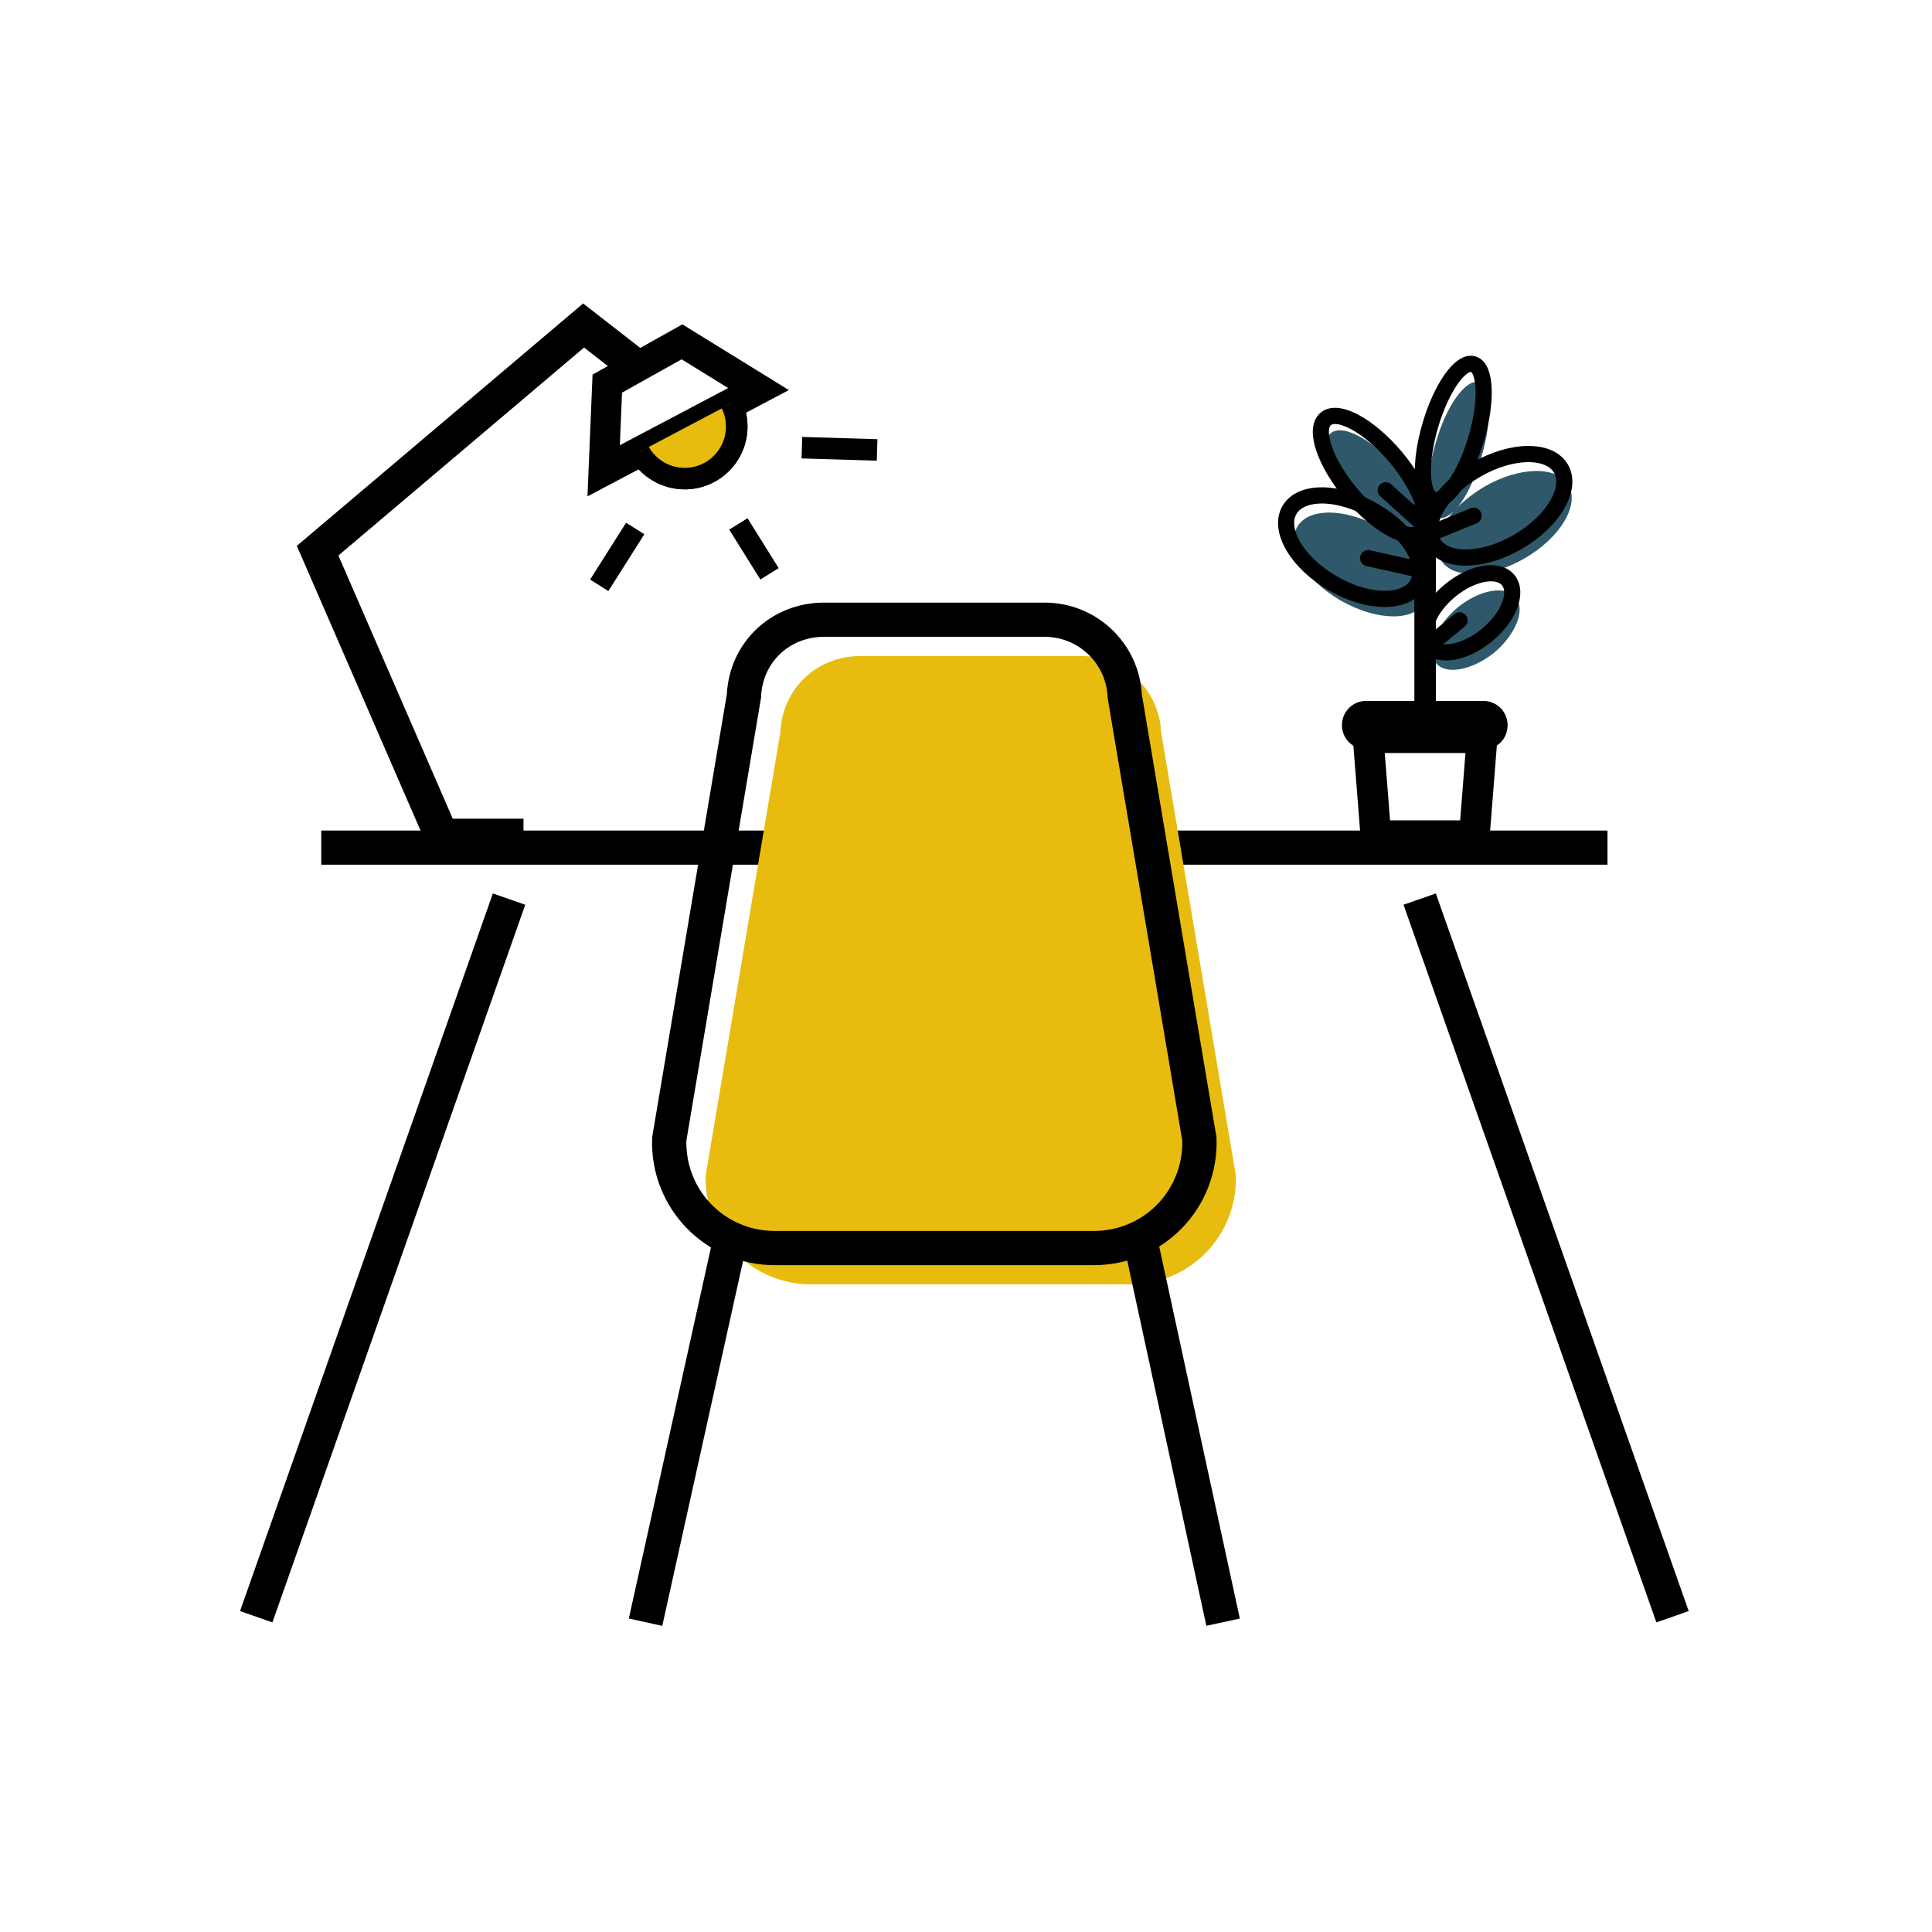 <?xml version="1.0" encoding="UTF-8" standalone="no"?>
<!-- Created with Inkscape (http://www.inkscape.org/) -->

<svg
   width="200"
   height="200"
   viewBox="0 0 200 200"
   version="1.1"
   id="svg1"
   inkscape:version="1.3.2 (091e20e, 2023-11-25, custom)"
   xml:space="preserve"
   sodipodi:docname="picto-bureau.svg"
   xmlns:inkscape="http://www.inkscape.org/namespaces/inkscape"
   xmlns:sodipodi="http://sodipodi.sourceforge.net/DTD/sodipodi-0.dtd"
   xmlns="http://www.w3.org/2000/svg"
   xmlns:svg="http://www.w3.org/2000/svg"><sodipodi:namedview
     id="namedview1"
     pagecolor="#ffffff"
     bordercolor="#000000"
     borderopacity="0.25"
     inkscape:showpageshadow="false"
     inkscape:pageopacity="0.0"
     inkscape:pagecheckerboard="0"
     inkscape:deskcolor="#d1d1d1"
     inkscape:document-units="px"
     inkscape:zoom="2.71529"
     inkscape:cx="257.06278"
     inkscape:cy="88.756633"
     inkscape:window-width="1920"
     inkscape:window-height="1027"
     inkscape:window-x="3832"
     inkscape:window-y="1064"
     inkscape:window-maximized="1"
     inkscape:current-layer="layer1" /><defs
     id="defs1" /><g
     inkscape:label="Layer 1"
     inkscape:groupmode="layer"
     id="layer1"><g
       id="g1390"
       transform="matrix(1.886,0,0,1.88,-604.609,-715.697)"
       style="stroke-width:1.918"
       clip-path="none"><path
         id="path1507"
         style="font-variation-settings:normal;opacity:1;vector-effect:none;fill:#dcbb2d;fill-opacity:1;stroke:#000000;stroke-width:1.184;stroke-linecap:butt;stroke-linejoin:miter;stroke-miterlimit:10;stroke-dasharray:none;stroke-dashoffset:0;stroke-opacity:1;-inkscape-stroke:none"
         inkscape:transform-center-x="1.9070111"
         inkscape:transform-center-y="3.0104038"
         d="m 355.444,409.79 -1.976,3.129 m 7.638,-3.38 1.708,2.747 m 1.778,-6.946 4.128,0.126"
         sodipodi:nodetypes="cccccc" /><path
         style="font-variation-settings:normal;vector-effect:none;fill:none;fill-opacity:1;stroke:#000000;stroke-width:1.88;stroke-linecap:butt;stroke-linejoin:miter;stroke-miterlimit:4;stroke-dasharray:none;stroke-dashoffset:0;stroke-opacity:1;-inkscape-stroke:none;paint-order:stroke markers fill"
         d="m 338.211,427.363 h 70.6"
         id="path1367" /><path
         id="path1505"
         style="font-variation-settings:normal;opacity:1;vector-effect:none;fill:#dcbb2d;fill-opacity:1;stroke:#000000;stroke-width:1.184;stroke-linecap:butt;stroke-linejoin:miter;stroke-miterlimit:10;stroke-dasharray:none;stroke-dashoffset:0;stroke-opacity:1;-inkscape-stroke:none;stop-color:#000000;stop-opacity:1"
         d="m 355.666,405.576 c 0.504,0.904 1.455,1.465 2.488,1.468 1.581,7.4e-4 2.862,-1.285 2.861,-2.87 -2.3e-4,-0.441 -0.102,-0.876 -0.297,-1.272"
         sodipodi:nodetypes="ccsc" /><g
         id="g1376"
         transform="translate(-238.889,243.613)"
         style="stroke-width:1.918">
	
	<path
   class="st2"
   d="M 621.5,207.8 H 604 c -3.3,0 -5.9,-2.7 -5.8,-6 l 4.1,-24.4 c 0.1,-2.4 2,-4.2 4.4,-4.2 h 12.1 c 2.4,0 4.3,1.9 4.4,4.2 l 4.1,24.4 c 0.1,3.3 -2.5,6 -5.8,6 z"
   id="path1372"
   style="opacity:1;fill:#e8bc0e;fill-opacity:1;stroke-width:1.918" /><path
   class="st12"
   d="M 619.5,205.8 H 602 c -3.3,0 -5.9,-2.7 -5.8,-6 l 4.1,-24.4 c 0.1,-2.4 2,-4.2 4.4,-4.2 h 12.1 c 2.4,0 4.3,1.9 4.4,4.2 l 4.1,24.4 c 0.1,3.3 -2.5,6 -5.8,6 z"
   id="path1373"
   style="font-size:16px;fill:none;stroke:#000000;stroke-width:1.883;stroke-miterlimit:10;stroke-dasharray:none" />
	<g
   id="g1375"
   style="stroke-width:1.918">
		<path
   id="path1374"
   style="font-size:16px;font-variation-settings:normal;opacity:1;vector-effect:none;fill:none;fill-opacity:1;stroke:#000000;stroke-width:1.88;stroke-linecap:butt;stroke-linejoin:miter;stroke-miterlimit:4;stroke-dasharray:none;stroke-dashoffset:0;stroke-opacity:1;-inkscape-stroke:none;stop-color:#000000;stop-opacity:1"
   class="st12"
   d="m 599.6,205.1 -4.7,21.3"
   sodipodi:nodetypes="cc" />
		<path
   id="path1375"
   style="font-size:16px;font-variation-settings:normal;opacity:1;vector-effect:none;fill:none;fill-opacity:1;stroke:#000000;stroke-width:1.88;stroke-linecap:butt;stroke-linejoin:miter;stroke-miterlimit:4;stroke-dasharray:none;stroke-dashoffset:0;stroke-opacity:1;-inkscape-stroke:none;stop-color:#000000;stop-opacity:1"
   class="st12"
   d="m 622,205.1 4.6,21.3"
   sodipodi:nodetypes="cc" />
	</g>
</g><path
         style="font-variation-settings:normal;fill:none;fill-opacity:1;stroke:#000000;stroke-width:1.883;stroke-linecap:butt;stroke-linejoin:miter;stroke-miterlimit:4;stroke-dasharray:none;stroke-dashoffset:0;stroke-opacity:1;paint-order:stroke markers fill"
         d="m 334.641,469.713 13.878,-39.516"
         id="path1376" /><polyline
         class="st12"
         points="588.2,183.1 583.7,183.1 576.9,167.4 591.5,155 594.7,157.5 "
         id="polyline1376"
         style="font-size:16px;fill:none;stroke:#000000;stroke-width:1.882;stroke-miterlimit:10;stroke-dasharray:none"
         transform="translate(-238.889,243.613)" /><polygon
         class="st12"
         points="601.1,158.5 592.6,163 592.8,158.2 596.9,155.9 "
         id="polygon1376"
         style="font-size:16px;fill:none;stroke:#000000;stroke-width:1.658;stroke-miterlimit:10;stroke-dasharray:none"
         transform="translate(-238.889,243.613)" /><g
         id="g1389"
         transform="matrix(0.386,0,0,0.389,567.134,59.885)"
         style="stroke-width:4.042">
	<g
   id="g1379"
   style="stroke-width:4.042">
		<path
   class="st1"
   d="m -435.9,902.1 c 1.7,-1.5 0.1,-6.2 -3.7,-10.7 -3.8,-4.4 -8.2,-6.8 -9.9,-5.4 -1.7,1.5 -0.1,6.2 3.7,10.7 0.6,0.7 1.2,1.3 1.8,1.9 -4.5,-2 -8.9,-1.8 -10.3,0.7 -1.6,2.8 1.1,7.5 6.2,10.4 5.1,2.9 10.4,3 12,0.2 1.2,-2 0.1,-5 -2.5,-7.6 1.1,0.3 2.1,0.3 2.7,-0.2 z"
   id="path1377"
   style="fill:#2f596a;fill-opacity:1;stroke-width:4.042" />
		<path
   class="st1"
   d="m -431.5,910.7 c -3.1,2.6 -4.5,6.1 -3.1,7.8 1.4,1.8 5.1,1.1 8.3,-1.4 3.1,-2.6 4.5,-6.1 3.1,-7.8 -1.4,-1.8 -5.1,-1.2 -8.3,1.4 z"
   id="path1378"
   style="fill:#2f596a;fill-opacity:1;stroke-width:4.042" />
		<path
   class="st1"
   d="m -415.7,893.4 c -1.6,-2.8 -7,-2.7 -12,0.2 -1.5,0.9 -2.8,1.9 -3.8,2.9 1.3,-1.5 2.5,-4.1 3.4,-7.1 1.6,-5.3 1.4,-10.1 -0.4,-10.6 -1.8,-0.5 -4.6,3.3 -6.1,8.6 -1.6,5.3 -1.4,10.1 0.4,10.6 0.6,0.2 1.4,-0.2 2.1,-0.9 -2,2.4 -2.8,5 -1.8,6.8 1.6,2.8 7,2.7 12,-0.2 5,-2.9 7.8,-7.5 6.2,-10.3 z"
   id="path1379"
   style="fill:#2f596a;fill-opacity:1;stroke-width:4.042" />
	</g>
	<g
   id="g1384"
   style="stroke-width:4.042">
		<polygon
   class="st11"
   points="-444.2,929.1 -428,929.1 -429.1,943 -443.1,943 "
   id="polygon1379"
   style="fill:none;stroke:#000000;stroke-width:4.365;stroke-miterlimit:10" />
		<path
   class="st11"
   d="m -427.8,929.235 h -16.7 c -1,0 -1.9,-0.8 -1.9,-1.9 v 0 c 0,-1 0.8,-1.9 1.9,-1.9 h 16.7 c 1,0 1.9,0.8 1.9,1.9 v 0 c 0,1.1 -0.8,1.9 -1.9,1.9 z"
   id="path1380"
   style="fill:#000000;fill-opacity:1;stroke:#000000;stroke-width:3.055;stroke-miterlimit:10;stroke-dasharray:none" />
		<ellipse
   transform="matrix(0.5,-0.866,0.866,0.5,-1004.458,64.547)"
   class="st12"
   cx="-446.3"
   cy="902.2"
   rx="5.9"
   ry="10.5"
   id="ellipse1380"
   style="font-size:16px;font-variation-settings:normal;opacity:1;vector-effect:none;fill:none;fill-opacity:1;stroke:#000000;stroke-width:2.292;stroke-linecap:butt;stroke-linejoin:miter;stroke-miterlimit:10;stroke-dasharray:none;stroke-dashoffset:0;stroke-opacity:1;-inkscape-stroke:none;stop-color:#000000;stop-opacity:1" />
		
			<ellipse
   transform="matrix(0.763,-0.647,0.647,0.763,-681.829,-75.436)"
   class="st12"
   cx="-443.7"
   cy="891.7"
   rx="4.1"
   ry="10.5"
   id="ellipse1381"
   style="font-size:16px;font-variation-settings:normal;opacity:1;vector-effect:none;fill:none;fill-opacity:1;stroke:#000000;stroke-width:2.292;stroke-linecap:butt;stroke-linejoin:miter;stroke-miterlimit:10;stroke-dasharray:none;stroke-dashoffset:0;stroke-opacity:1;-inkscape-stroke:none;stop-color:#000000;stop-opacity:1" />
		
			<ellipse
   transform="matrix(0.775,-0.632,0.632,0.775,-672.762,-66.596)"
   class="st12"
   cx="-429.9"
   cy="911.4"
   rx="7.3"
   ry="4.1"
   id="ellipse1382"
   style="font-size:16px;font-variation-settings:normal;opacity:1;vector-effect:none;fill:none;fill-opacity:1;stroke:#000000;stroke-width:2.291;stroke-linecap:butt;stroke-linejoin:miter;stroke-miterlimit:10;stroke-dasharray:none;stroke-dashoffset:0;stroke-opacity:1;-inkscape-stroke:none;stop-color:#000000;stop-opacity:1" />
		<ellipse
   transform="matrix(0.866,-0.5,0.5,0.866,-505.189,-92.858)"
   class="st12"
   cx="-425.9"
   cy="896.3"
   rx="10.5"
   ry="5.9"
   id="ellipse1383"
   style="font-size:16px;font-variation-settings:normal;opacity:1;vector-effect:none;fill:none;fill-opacity:1;stroke:#000000;stroke-width:2.292;stroke-linecap:butt;stroke-linejoin:miter;stroke-miterlimit:10;stroke-dasharray:none;stroke-dashoffset:0;stroke-opacity:1;-inkscape-stroke:none;stop-color:#000000;stop-opacity:1" />
		
			<ellipse
   transform="matrix(0.284,-0.959,0.959,0.284,-1158.937,219.439)"
   class="st12"
   cx="-432.5"
   cy="886"
   rx="10"
   ry="3.4"
   id="ellipse1384"
   style="font-size:16px;fill:none;stroke:#000000;stroke-width:2.292;stroke-miterlimit:10;stroke-dasharray:none" />
	</g>
	<g
   id="g1388"
   style="stroke-width:4.042">
		<line
   class="st13"
   x1="-436.1"
   y1="924.4"
   x2="-436.1"
   y2="896.3"
   id="line1384"
   style="font-size:15.5px;fill:none;stroke:#000000;stroke-width:3.055;stroke-linecap:round;stroke-miterlimit:10;stroke-dasharray:none" />
		<line
   class="st13"
   x1="-444.2"
   y1="903.7"
   x2="-436.1"
   y2="905.5"
   id="line1385"
   style="font-size:15.5px;font-variation-settings:normal;opacity:1;vector-effect:none;fill:none;fill-opacity:1;stroke:#000000;stroke-width:2.292;stroke-linecap:round;stroke-linejoin:miter;stroke-miterlimit:10;stroke-dasharray:none;stroke-dashoffset:0;stroke-opacity:1;-inkscape-stroke:none;stop-color:#000000;stop-opacity:1" />
		<line
   class="st13"
   x1="-436.1"
   y1="900.5"
   x2="-429.2"
   y2="897.7"
   id="line1386"
   style="font-size:15.5px;font-variation-settings:normal;opacity:1;vector-effect:none;fill:none;fill-opacity:1;stroke:#000000;stroke-width:2.292;stroke-linecap:round;stroke-linejoin:miter;stroke-miterlimit:10;stroke-dasharray:none;stroke-dashoffset:0;stroke-opacity:1;-inkscape-stroke:none;stop-color:#000000;stop-opacity:1" />
		<line
   class="st13"
   x1="-436.1"
   y1="899.1"
   x2="-441.7"
   y2="894.1"
   id="line1387"
   style="font-size:15.5px;font-variation-settings:normal;opacity:1;vector-effect:none;fill:none;fill-opacity:1;stroke:#000000;stroke-width:2.292;stroke-linecap:round;stroke-linejoin:miter;stroke-miterlimit:10;stroke-dasharray:none;stroke-dashoffset:0;stroke-opacity:1;-inkscape-stroke:none;stop-color:#000000;stop-opacity:1" />
		<line
   class="st13"
   x1="-436.1"
   y1="916.5"
   x2="-431.2"
   y2="912.5"
   id="line1388"
   style="font-size:15.5px;font-variation-settings:normal;opacity:1;vector-effect:none;fill:none;fill-opacity:1;stroke:#000000;stroke-width:2.292;stroke-linecap:round;stroke-linejoin:miter;stroke-miterlimit:10;stroke-dasharray:none;stroke-dashoffset:0;stroke-opacity:1;-inkscape-stroke:none;stop-color:#000000;stop-opacity:1" />
	</g>
</g><path
         style="font-variation-settings:normal;vector-effect:none;fill:none;fill-opacity:1;stroke:#000000;stroke-width:1.88;stroke-linecap:butt;stroke-linejoin:miter;stroke-miterlimit:4;stroke-dasharray:none;stroke-dashoffset:0;stroke-opacity:1;-inkscape-stroke:none;paint-order:stroke markers fill"
         d="M 412.38,469.713 398.502,430.197"
         id="path1389" /><path
         id="path1506"
         style="font-variation-settings:normal;opacity:1;vector-effect:none;fill:#e8bc0e;fill-opacity:1;stroke:#000000;stroke-width:1.184;stroke-linecap:butt;stroke-linejoin:miter;stroke-miterlimit:10;stroke-dasharray:none;stroke-dashoffset:0;stroke-opacity:1;-inkscape-stroke:none;stop-color:#000000;stop-opacity:1"
         d="m 355.666,405.576 c 0.504,0.904 1.455,1.465 2.488,1.468 1.581,7.4e-4 2.862,-1.285 2.861,-2.87 -2.3e-4,-0.441 -0.102,-0.876 -0.297,-1.272"
         sodipodi:nodetypes="ccsc" /></g></g></svg>
